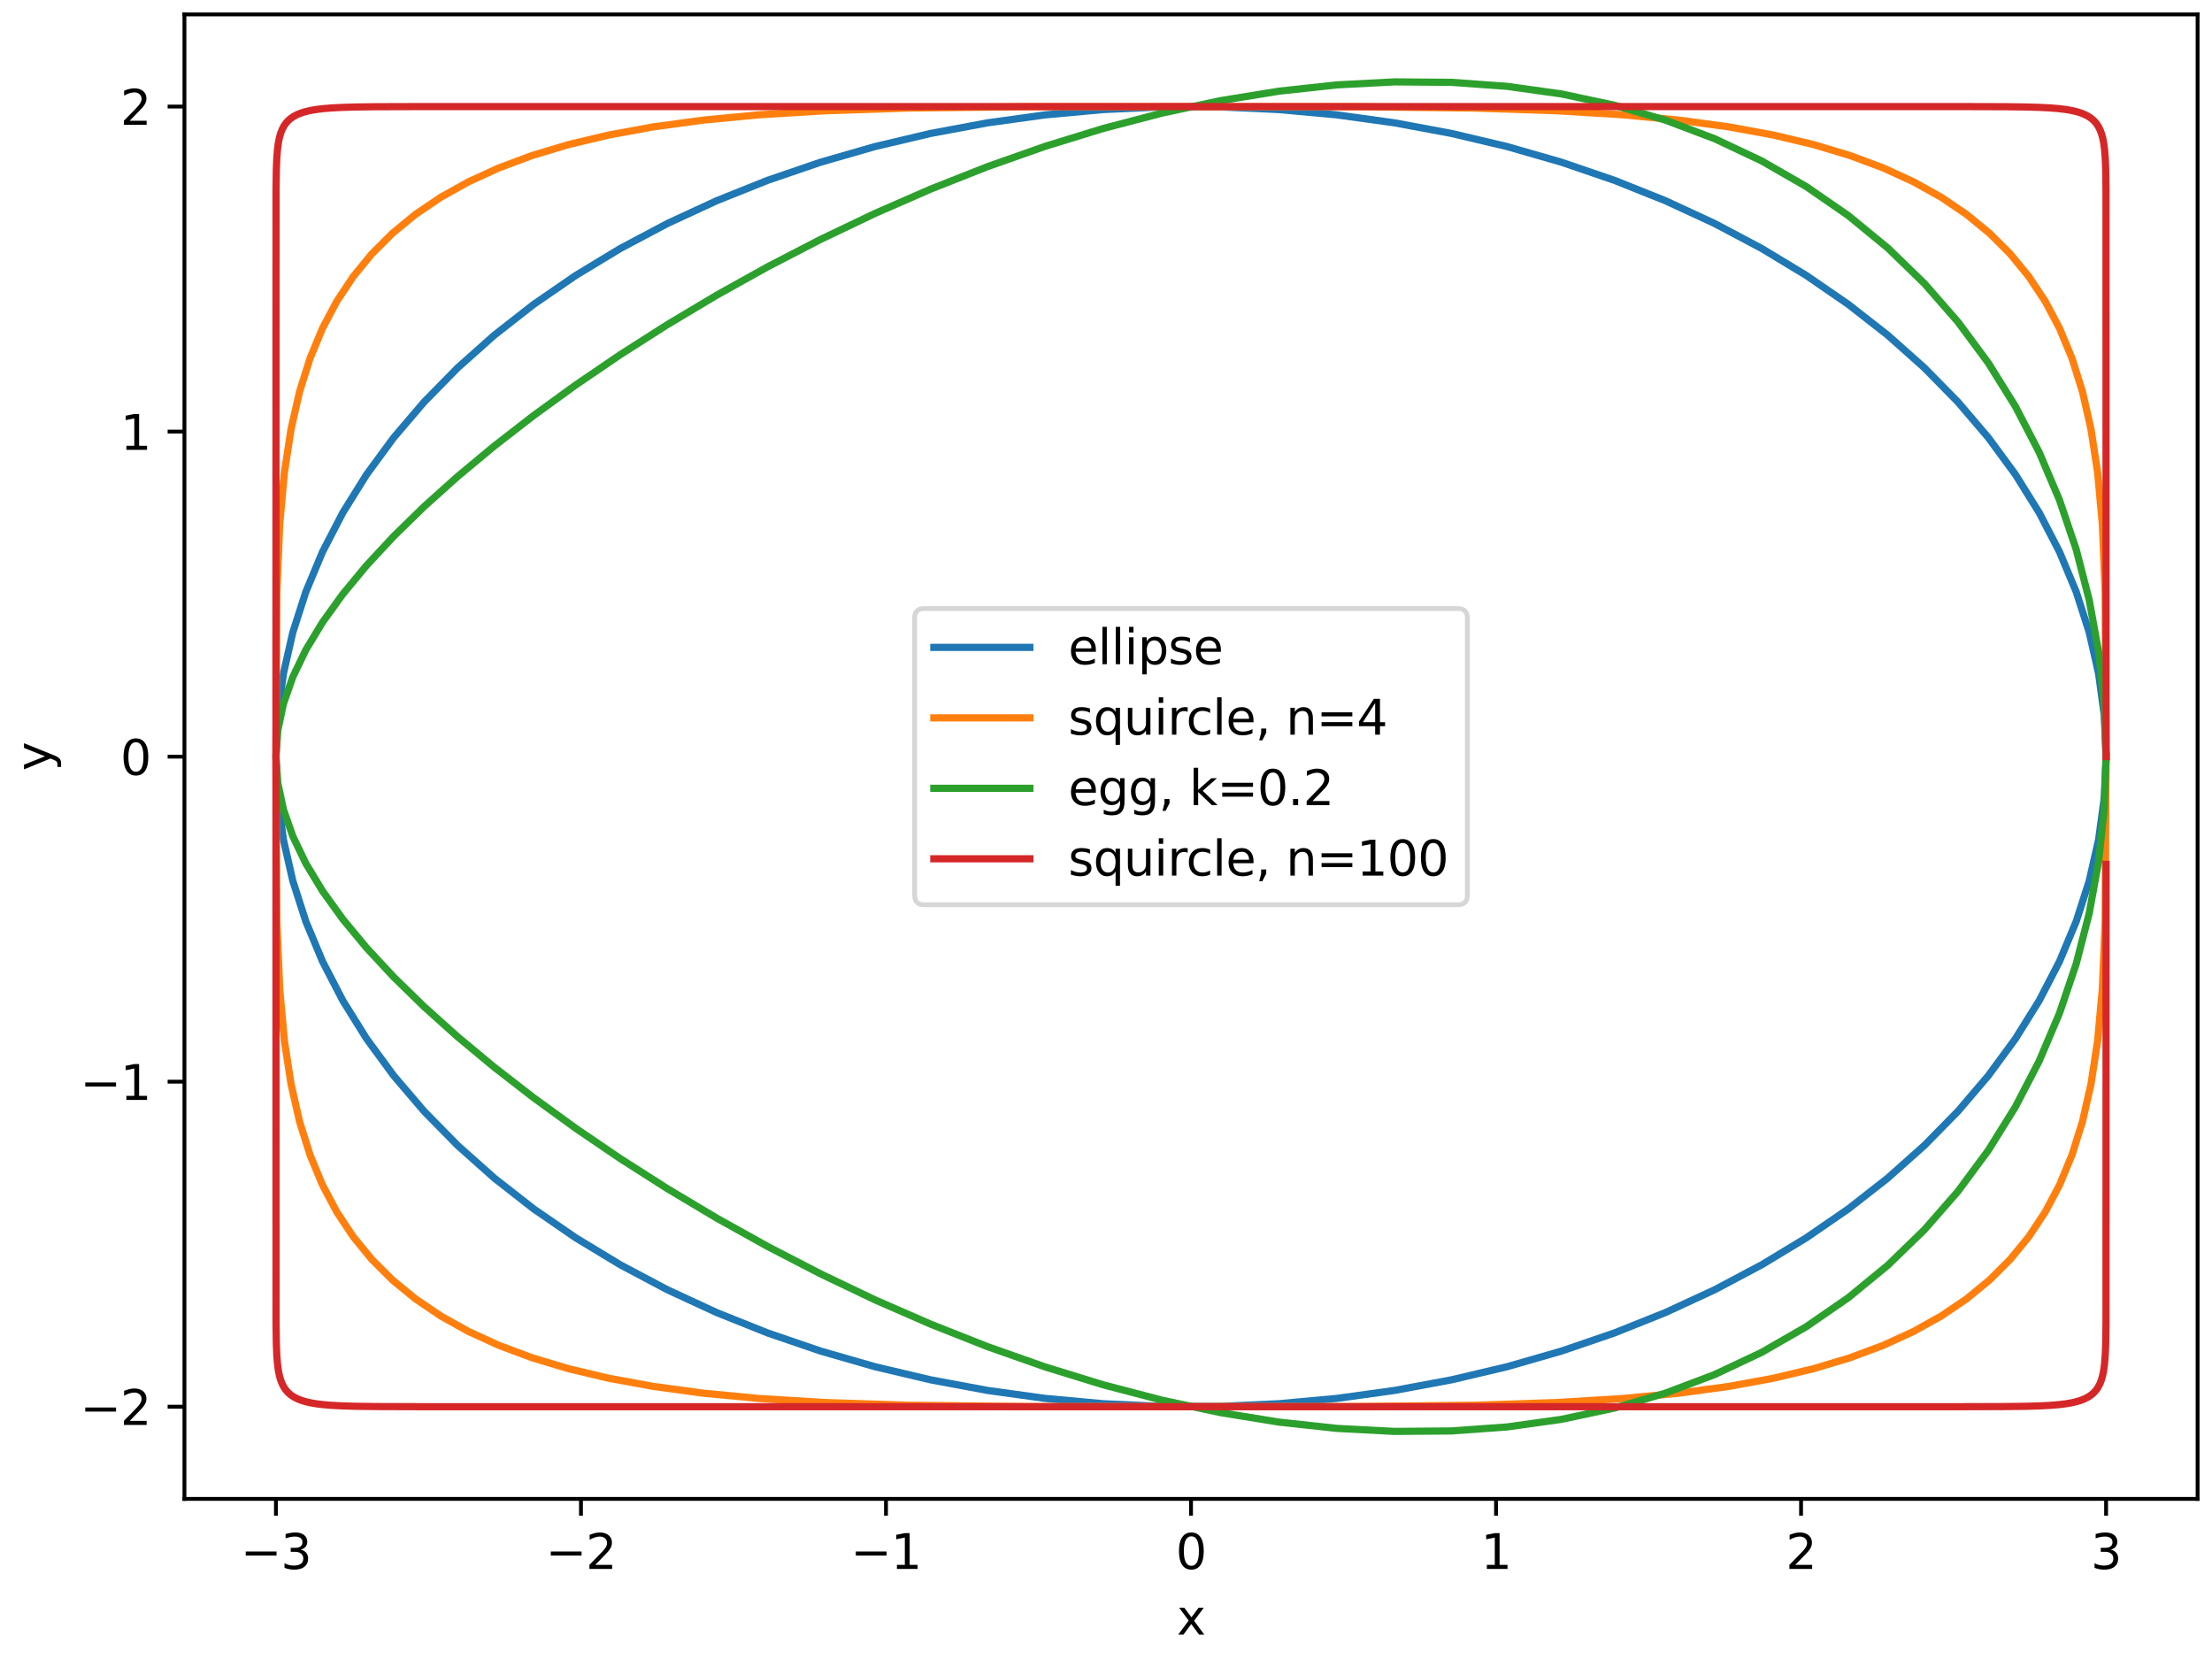 <?xml version="1.0" encoding="utf-8" standalone="no"?>
<!DOCTYPE svg PUBLIC "-//W3C//DTD SVG 1.1//EN"
  "http://www.w3.org/Graphics/SVG/1.1/DTD/svg11.dtd">
<svg height="345.6pt" version="1.1" viewBox="0 0 460.8 345.6" width="460.8pt" xmlns="http://www.w3.org/2000/svg" xmlns:xlink="http://www.w3.org/1999/xlink">
 <defs>
  <style type="text/css">*{stroke-linecap:butt;stroke-linejoin:round;}</style>
 </defs>
 <g id="figure_1">
  <g id="patch_1">
   <path d="M 0 345.6 
L 460.8 345.6 
L 460.8 0 
L 0 0 
z
" style="fill:#ffffff;"/>
  </g>
  <g id="axes_1">
   <g id="patch_2">
    <path d="M 38.421 312.244 
L 457.8 312.244 
L 457.8 3 
L 38.421 3 
z
" style="fill:#ffffff;"/>
   </g>
   <g id="matplotlib.axis_1">
    <g id="xtick_1">
     <g id="line2d_1">
      <defs>
       <path d="M 0 0 
L 0 3.5 
" id="m74b0eb2908" style="stroke:#000000;stroke-width:0.8;"/>
      </defs>
      <g>
       <use style="stroke:#000000;stroke-width:0.8;" x="57.483" xlink:href="#m74b0eb2908" y="312.244"/>
      </g>
     </g>
     <g id="text_1">
      <!-- −3 -->
      <g transform="translate(50.112 326.842)scale(0.1 -0.1)">
       <defs>
        <path d="M 678 2272 
L 4684 2272 
L 4684 1741 
L 678 1741 
L 678 2272 
z
" id="DejaVuSans-2212" transform="scale(0.016)"/>
        <path d="M 2597 2516 
Q 3050 2419 3304 2112 
Q 3559 1806 3559 1356 
Q 3559 666 3084 287 
Q 2609 -91 1734 -91 
Q 1441 -91 1130 -33 
Q 819 25 488 141 
L 488 750 
Q 750 597 1062 519 
Q 1375 441 1716 441 
Q 2309 441 2620 675 
Q 2931 909 2931 1356 
Q 2931 1769 2642 2001 
Q 2353 2234 1838 2234 
L 1294 2234 
L 1294 2753 
L 1863 2753 
Q 2328 2753 2575 2939 
Q 2822 3125 2822 3475 
Q 2822 3834 2567 4026 
Q 2313 4219 1838 4219 
Q 1578 4219 1281 4162 
Q 984 4106 628 3988 
L 628 4550 
Q 988 4650 1302 4700 
Q 1616 4750 1894 4750 
Q 2613 4750 3031 4423 
Q 3450 4097 3450 3541 
Q 3450 3153 3228 2886 
Q 3006 2619 2597 2516 
z
" id="DejaVuSans-33" transform="scale(0.016)"/>
       </defs>
       <use xlink:href="#DejaVuSans-2212"/>
       <use x="83.789" xlink:href="#DejaVuSans-33"/>
      </g>
     </g>
    </g>
    <g id="xtick_2">
     <g id="line2d_2">
      <g>
       <use style="stroke:#000000;stroke-width:0.8;" x="121.026" xlink:href="#m74b0eb2908" y="312.244"/>
      </g>
     </g>
     <g id="text_2">
      <!-- −2 -->
      <g transform="translate(113.654 326.842)scale(0.1 -0.1)">
       <defs>
        <path d="M 1228 531 
L 3431 531 
L 3431 0 
L 469 0 
L 469 531 
Q 828 903 1448 1529 
Q 2069 2156 2228 2338 
Q 2531 2678 2651 2914 
Q 2772 3150 2772 3378 
Q 2772 3750 2511 3984 
Q 2250 4219 1831 4219 
Q 1534 4219 1204 4116 
Q 875 4013 500 3803 
L 500 4441 
Q 881 4594 1212 4672 
Q 1544 4750 1819 4750 
Q 2544 4750 2975 4387 
Q 3406 4025 3406 3419 
Q 3406 3131 3298 2873 
Q 3191 2616 2906 2266 
Q 2828 2175 2409 1742 
Q 1991 1309 1228 531 
z
" id="DejaVuSans-32" transform="scale(0.016)"/>
       </defs>
       <use xlink:href="#DejaVuSans-2212"/>
       <use x="83.789" xlink:href="#DejaVuSans-32"/>
      </g>
     </g>
    </g>
    <g id="xtick_3">
     <g id="line2d_3">
      <g>
       <use style="stroke:#000000;stroke-width:0.8;" x="184.568" xlink:href="#m74b0eb2908" y="312.244"/>
      </g>
     </g>
     <g id="text_3">
      <!-- −1 -->
      <g transform="translate(177.197 326.842)scale(0.1 -0.1)">
       <defs>
        <path d="M 794 531 
L 1825 531 
L 1825 4091 
L 703 3866 
L 703 4441 
L 1819 4666 
L 2450 4666 
L 2450 531 
L 3481 531 
L 3481 0 
L 794 0 
L 794 531 
z
" id="DejaVuSans-31" transform="scale(0.016)"/>
       </defs>
       <use xlink:href="#DejaVuSans-2212"/>
       <use x="83.789" xlink:href="#DejaVuSans-31"/>
      </g>
     </g>
    </g>
    <g id="xtick_4">
     <g id="line2d_4">
      <g>
       <use style="stroke:#000000;stroke-width:0.8;" x="248.11" xlink:href="#m74b0eb2908" y="312.244"/>
      </g>
     </g>
     <g id="text_4">
      <!-- 0 -->
      <g transform="translate(244.929 326.842)scale(0.1 -0.1)">
       <defs>
        <path d="M 2034 4250 
Q 1547 4250 1301 3770 
Q 1056 3291 1056 2328 
Q 1056 1369 1301 889 
Q 1547 409 2034 409 
Q 2525 409 2770 889 
Q 3016 1369 3016 2328 
Q 3016 3291 2770 3770 
Q 2525 4250 2034 4250 
z
M 2034 4750 
Q 2819 4750 3233 4129 
Q 3647 3509 3647 2328 
Q 3647 1150 3233 529 
Q 2819 -91 2034 -91 
Q 1250 -91 836 529 
Q 422 1150 422 2328 
Q 422 3509 836 4129 
Q 1250 4750 2034 4750 
z
" id="DejaVuSans-30" transform="scale(0.016)"/>
       </defs>
       <use xlink:href="#DejaVuSans-30"/>
      </g>
     </g>
    </g>
    <g id="xtick_5">
     <g id="line2d_5">
      <g>
       <use style="stroke:#000000;stroke-width:0.8;" x="311.652" xlink:href="#m74b0eb2908" y="312.244"/>
      </g>
     </g>
     <g id="text_5">
      <!-- 1 -->
      <g transform="translate(308.471 326.842)scale(0.1 -0.1)">
       <use xlink:href="#DejaVuSans-31"/>
      </g>
     </g>
    </g>
    <g id="xtick_6">
     <g id="line2d_6">
      <g>
       <use style="stroke:#000000;stroke-width:0.8;" x="375.195" xlink:href="#m74b0eb2908" y="312.244"/>
      </g>
     </g>
     <g id="text_6">
      <!-- 2 -->
      <g transform="translate(372.014 326.842)scale(0.1 -0.1)">
       <use xlink:href="#DejaVuSans-32"/>
      </g>
     </g>
    </g>
    <g id="xtick_7">
     <g id="line2d_7">
      <g>
       <use style="stroke:#000000;stroke-width:0.8;" x="438.737" xlink:href="#m74b0eb2908" y="312.244"/>
      </g>
     </g>
     <g id="text_7">
      <!-- 3 -->
      <g transform="translate(435.556 326.842)scale(0.1 -0.1)">
       <use xlink:href="#DejaVuSans-33"/>
      </g>
     </g>
    </g>
    <g id="text_8">
     <!-- x -->
     <g transform="translate(245.151 340.52)scale(0.1 -0.1)">
      <defs>
       <path d="M 3513 3500 
L 2247 1797 
L 3578 0 
L 2900 0 
L 1881 1375 
L 863 0 
L 184 0 
L 1544 1831 
L 300 3500 
L 978 3500 
L 1906 2253 
L 2834 3500 
L 3513 3500 
z
" id="DejaVuSans-78" transform="scale(0.016)"/>
      </defs>
      <use xlink:href="#DejaVuSans-78"/>
     </g>
    </g>
   </g>
   <g id="matplotlib.axis_2">
    <g id="ytick_1">
     <g id="line2d_8">
      <defs>
       <path d="M 0 0 
L -3.5 0 
" id="m8708ee8ae2" style="stroke:#000000;stroke-width:0.8;"/>
      </defs>
      <g>
       <use style="stroke:#000000;stroke-width:0.8;" x="38.421" xlink:href="#m8708ee8ae2" y="293.045"/>
      </g>
     </g>
     <g id="text_9">
      <!-- −2 -->
      <g transform="translate(16.678 296.844)scale(0.1 -0.1)">
       <use xlink:href="#DejaVuSans-2212"/>
       <use x="83.789" xlink:href="#DejaVuSans-32"/>
      </g>
     </g>
    </g>
    <g id="ytick_2">
     <g id="line2d_9">
      <g>
       <use style="stroke:#000000;stroke-width:0.8;" x="38.421" xlink:href="#m8708ee8ae2" y="225.333"/>
      </g>
     </g>
     <g id="text_10">
      <!-- −1 -->
      <g transform="translate(16.678 229.133)scale(0.1 -0.1)">
       <use xlink:href="#DejaVuSans-2212"/>
       <use x="83.789" xlink:href="#DejaVuSans-31"/>
      </g>
     </g>
    </g>
    <g id="ytick_3">
     <g id="line2d_10">
      <g>
       <use style="stroke:#000000;stroke-width:0.8;" x="38.421" xlink:href="#m8708ee8ae2" y="157.622"/>
      </g>
     </g>
     <g id="text_11">
      <!-- 0 -->
      <g transform="translate(25.058 161.421)scale(0.1 -0.1)">
       <use xlink:href="#DejaVuSans-30"/>
      </g>
     </g>
    </g>
    <g id="ytick_4">
     <g id="line2d_11">
      <g>
       <use style="stroke:#000000;stroke-width:0.8;" x="38.421" xlink:href="#m8708ee8ae2" y="89.91"/>
      </g>
     </g>
     <g id="text_12">
      <!-- 1 -->
      <g transform="translate(25.058 93.71)scale(0.1 -0.1)">
       <use xlink:href="#DejaVuSans-31"/>
      </g>
     </g>
    </g>
    <g id="ytick_5">
     <g id="line2d_12">
      <g>
       <use style="stroke:#000000;stroke-width:0.8;" x="38.421" xlink:href="#m8708ee8ae2" y="22.199"/>
      </g>
     </g>
     <g id="text_13">
      <!-- 2 -->
      <g transform="translate(25.058 25.998)scale(0.1 -0.1)">
       <use xlink:href="#DejaVuSans-32"/>
      </g>
     </g>
    </g>
    <g id="text_14">
     <!-- y -->
     <g transform="translate(10.599 160.581)rotate(-90)scale(0.1 -0.1)">
      <defs>
       <path d="M 2059 -325 
Q 1816 -950 1584 -1140 
Q 1353 -1331 966 -1331 
L 506 -1331 
L 506 -850 
L 844 -850 
Q 1081 -850 1212 -737 
Q 1344 -625 1503 -206 
L 1606 56 
L 191 3500 
L 800 3500 
L 1894 763 
L 2988 3500 
L 3597 3500 
L 2059 -325 
z
" id="DejaVuSans-79" transform="scale(0.016)"/>
      </defs>
      <use xlink:href="#DejaVuSans-79"/>
     </g>
    </g>
   </g>
   <g id="line2d_13">
    <path clip-path="url(#p0931099960)" d="M 438.737 157.622 
L 438.345 148.945 
L 437.172 140.304 
L 435.222 131.735 
L 432.503 123.271 
L 429.026 114.949 
L 424.805 106.802 
L 419.859 98.864 
L 414.207 91.168 
L 407.872 83.744 
L 400.881 76.624 
L 393.262 69.837 
L 385.047 63.411 
L 376.269 57.371 
L 366.964 51.744 
L 357.171 46.552 
L 346.93 41.816 
L 336.282 37.556 
L 325.273 33.79 
L 313.946 30.532 
L 302.349 27.796 
L 290.529 25.594 
L 278.534 23.935 
L 266.415 22.825 
L 254.22 22.269 
L 242 22.269 
L 229.806 22.825 
L 217.686 23.935 
L 205.692 25.594 
L 193.872 27.796 
L 182.274 30.532 
L 170.948 33.79 
L 159.938 37.556 
L 149.291 41.816 
L 139.049 46.552 
L 129.256 51.744 
L 119.952 57.371 
L 111.173 63.411 
L 102.958 69.837 
L 95.339 76.624 
L 88.348 83.744 
L 82.013 91.168 
L 76.361 98.864 
L 71.415 106.802 
L 67.195 114.949 
L 63.718 123.271 
L 60.999 131.735 
L 59.048 140.304 
L 57.875 148.945 
L 57.483 157.622 
L 57.875 166.298 
L 59.048 174.939 
L 60.999 183.509 
L 63.718 191.972 
L 67.195 200.295 
L 71.415 208.442 
L 76.361 216.38 
L 82.013 224.076 
L 88.348 231.5 
L 95.339 238.62 
L 102.958 245.407 
L 111.173 251.833 
L 119.952 257.872 
L 129.256 263.5 
L 139.049 268.692 
L 149.291 273.428 
L 159.938 277.688 
L 170.948 281.454 
L 182.274 284.712 
L 193.872 287.447 
L 205.692 289.649 
L 217.686 291.309 
L 229.806 292.419 
L 242 292.975 
L 254.22 292.975 
L 266.415 292.419 
L 278.534 291.309 
L 290.529 289.649 
L 302.349 287.447 
L 313.946 284.712 
L 325.273 281.454 
L 336.282 277.688 
L 346.93 273.428 
L 357.171 268.692 
L 366.964 263.5 
L 376.269 257.872 
L 385.047 251.833 
L 393.262 245.407 
L 400.881 238.62 
L 407.872 231.5 
L 414.207 224.076 
L 419.859 216.38 
L 424.805 208.442 
L 429.026 200.295 
L 432.503 191.972 
L 435.222 183.509 
L 437.172 174.939 
L 438.345 166.298 
L 438.737 157.622 
" style="fill:none;stroke:#1f77b4;stroke-linecap:square;stroke-width:1.5;"/>
   </g>
   <g id="line2d_14">
    <path clip-path="url(#p0931099960)" d="M 438.737 157.622 
L 438.541 123.344 
L 437.953 109.195 
L 436.971 98.413 
L 435.594 89.417 
L 433.818 81.603 
L 431.639 74.663 
L 429.052 68.419 
L 426.05 62.757 
L 422.624 57.598 
L 418.763 52.889 
L 414.453 48.589 
L 409.677 44.669 
L 404.413 41.105 
L 398.632 37.879 
L 392.297 34.978 
L 385.361 32.391 
L 377.756 30.109 
L 369.392 28.124 
L 360.137 26.432 
L 349.793 25.027 
L 338.033 23.907 
L 324.266 23.07 
L 307.181 22.512 
L 282.238 22.234 
L 213.982 22.234 
L 189.039 22.512 
L 171.955 23.07 
L 158.187 23.907 
L 146.428 25.027 
L 136.083 26.432 
L 126.828 28.124 
L 118.464 30.109 
L 110.86 32.391 
L 103.923 34.978 
L 97.589 37.879 
L 91.808 41.105 
L 86.543 44.669 
L 81.767 48.589 
L 77.458 52.889 
L 73.597 57.598 
L 70.171 62.757 
L 67.168 68.419 
L 64.581 74.663 
L 62.402 81.603 
L 60.626 89.417 
L 59.249 98.413 
L 58.267 109.195 
L 57.679 123.344 
L 57.483 157.622 
L 57.679 191.9 
L 58.267 206.049 
L 59.249 216.831 
L 60.626 225.826 
L 62.402 233.641 
L 64.581 240.581 
L 67.168 246.825 
L 70.171 252.487 
L 73.597 257.646 
L 77.458 262.355 
L 81.767 266.654 
L 86.543 270.575 
L 91.808 274.139 
L 97.589 277.364 
L 103.923 280.265 
L 110.86 282.853 
L 118.464 285.135 
L 126.828 287.12 
L 136.083 288.812 
L 146.428 290.217 
L 158.187 291.336 
L 171.955 292.174 
L 189.039 292.731 
L 213.982 293.01 
L 282.238 293.01 
L 307.181 292.731 
L 324.266 292.174 
L 338.033 291.336 
L 349.793 290.217 
L 360.137 288.812 
L 369.392 287.12 
L 377.756 285.135 
L 385.361 282.853 
L 392.297 280.265 
L 398.632 277.364 
L 404.413 274.139 
L 409.677 270.575 
L 414.453 266.654 
L 418.763 262.355 
L 422.624 257.646 
L 426.05 252.487 
L 429.052 246.825 
L 431.639 240.581 
L 433.818 233.641 
L 435.594 225.826 
L 436.971 216.831 
L 437.953 206.049 
L 438.541 191.9 
L 438.737 157.622 
" style="fill:none;stroke:#ff7f0e;stroke-linecap:square;stroke-width:1.5;"/>
   </g>
   <g id="line2d_15">
    <path clip-path="url(#p0931099960)" d="M 438.737 157.622 
L 438.345 146.651 
L 437.172 135.751 
L 435.222 124.99 
L 432.503 114.439 
L 429.026 104.163 
L 424.805 94.226 
L 419.859 84.692 
L 414.207 75.616 
L 407.872 67.054 
L 400.881 59.056 
L 393.262 51.665 
L 385.047 44.922 
L 376.269 38.861 
L 366.964 33.51 
L 357.171 28.892 
L 346.93 25.024 
L 336.282 21.914 
L 325.273 19.569 
L 313.946 17.984 
L 302.349 17.151 
L 290.529 17.057 
L 278.534 17.68 
L 266.415 18.996 
L 254.22 20.973 
L 242 23.576 
L 229.806 26.766 
L 217.686 30.497 
L 205.692 34.724 
L 193.872 39.396 
L 182.274 44.463 
L 170.948 49.871 
L 159.938 55.568 
L 149.291 61.499 
L 139.049 67.612 
L 129.256 73.857 
L 119.952 80.187 
L 111.173 86.557 
L 102.958 92.927 
L 95.339 99.261 
L 88.348 105.532 
L 82.013 111.715 
L 76.361 117.796 
L 71.415 123.765 
L 67.195 129.621 
L 63.718 135.37 
L 60.999 141.024 
L 59.048 146.602 
L 57.875 152.126 
L 57.483 157.622 
L 57.875 163.118 
L 59.048 168.642 
L 60.999 174.219 
L 63.718 179.874 
L 67.195 185.623 
L 71.415 191.479 
L 76.361 197.448 
L 82.013 203.529 
L 88.348 209.712 
L 95.339 215.983 
L 102.958 222.317 
L 111.173 228.687 
L 119.952 235.057 
L 129.256 241.386 
L 139.049 247.632 
L 149.291 253.745 
L 159.938 259.676 
L 170.948 265.372 
L 182.274 270.781 
L 193.872 275.847 
L 205.692 280.52 
L 217.686 284.747 
L 229.806 288.478 
L 242 291.667 
L 254.22 294.27 
L 266.415 296.248 
L 278.534 297.563 
L 290.529 298.187 
L 302.349 298.093 
L 313.946 297.26 
L 325.273 295.675 
L 336.282 293.329 
L 346.93 290.22 
L 357.171 286.352 
L 366.964 281.734 
L 376.269 276.383 
L 385.047 270.322 
L 393.262 263.579 
L 400.881 256.188 
L 407.872 248.189 
L 414.207 239.628 
L 419.859 230.552 
L 424.805 221.017 
L 429.026 211.081 
L 432.503 200.805 
L 435.222 190.254 
L 437.172 179.493 
L 438.345 168.593 
L 438.737 157.622 
" style="fill:none;stroke:#2ca02c;stroke-linecap:square;stroke-width:1.5;"/>
   </g>
   <g id="line2d_16">
    <path clip-path="url(#p0931099960)" d="M 438.737 157.622 
L 438.717 39.583 
L 438.659 35.433 
L 438.56 32.952 
L 438.42 31.176 
L 438.239 29.797 
L 438.015 28.676 
L 437.746 27.736 
L 437.429 26.935 
L 437.061 26.241 
L 436.639 25.635 
L 436.157 25.103 
L 435.61 24.634 
L 434.99 24.22 
L 434.287 23.855 
L 433.488 23.535 
L 432.577 23.254 
L 431.528 23.012 
L 430.309 22.804 
L 428.868 22.628 
L 427.126 22.485 
L 424.939 22.371 
L 422.025 22.286 
L 417.662 22.23 
L 408.611 22.203 
L 87.61 22.203 
L 78.558 22.23 
L 74.196 22.286 
L 71.281 22.371 
L 69.095 22.485 
L 67.352 22.628 
L 65.911 22.804 
L 64.692 23.012 
L 63.644 23.254 
L 62.732 23.535 
L 61.933 23.855 
L 61.23 24.22 
L 60.61 24.634 
L 60.063 25.103 
L 59.582 25.635 
L 59.159 26.241 
L 58.792 26.935 
L 58.475 27.736 
L 58.205 28.676 
L 57.981 29.797 
L 57.8 31.176 
L 57.661 32.952 
L 57.562 35.433 
L 57.503 39.583 
L 57.483 135.94 
L 57.503 275.661 
L 57.562 279.811 
L 57.661 282.292 
L 57.8 284.068 
L 57.981 285.447 
L 58.205 286.568 
L 58.475 287.507 
L 58.792 288.309 
L 59.159 289.003 
L 59.582 289.609 
L 60.063 290.141 
L 60.61 290.61 
L 61.23 291.024 
L 61.933 291.388 
L 62.732 291.709 
L 63.644 291.989 
L 64.692 292.232 
L 65.911 292.44 
L 67.352 292.615 
L 69.095 292.759 
L 71.281 292.873 
L 74.196 292.957 
L 78.558 293.013 
L 87.61 293.041 
L 408.611 293.041 
L 417.662 293.013 
L 422.025 292.957 
L 424.939 292.873 
L 427.126 292.759 
L 428.868 292.615 
L 430.309 292.44 
L 431.528 292.232 
L 432.577 291.989 
L 433.488 291.709 
L 434.287 291.388 
L 434.99 291.024 
L 435.61 290.61 
L 436.157 290.141 
L 436.639 289.609 
L 437.061 289.003 
L 437.429 288.309 
L 437.746 287.507 
L 438.015 286.568 
L 438.239 285.447 
L 438.42 284.068 
L 438.56 282.292 
L 438.659 279.811 
L 438.717 275.661 
L 438.737 180.068 
" style="fill:none;stroke:#d62728;stroke-linecap:square;stroke-width:1.5;"/>
   </g>
   <g id="patch_3">
    <path d="M 38.421 312.244 
L 38.421 3 
" style="fill:none;stroke:#000000;stroke-linecap:square;stroke-linejoin:miter;stroke-width:0.8;"/>
   </g>
   <g id="patch_4">
    <path d="M 457.8 312.244 
L 457.8 3 
" style="fill:none;stroke:#000000;stroke-linecap:square;stroke-linejoin:miter;stroke-width:0.8;"/>
   </g>
   <g id="patch_5">
    <path d="M 38.421 312.244 
L 457.8 312.244 
" style="fill:none;stroke:#000000;stroke-linecap:square;stroke-linejoin:miter;stroke-width:0.8;"/>
   </g>
   <g id="patch_6">
    <path d="M 38.421 3 
L 457.8 3 
" style="fill:none;stroke:#000000;stroke-linecap:square;stroke-linejoin:miter;stroke-width:0.8;"/>
   </g>
   <g id="legend_1">
    <g id="patch_7">
     <path d="M 192.535 188.478 
L 303.685 188.478 
Q 305.685 188.478 305.685 186.478 
L 305.685 128.766 
Q 305.685 126.766 303.685 126.766 
L 192.535 126.766 
Q 190.535 126.766 190.535 128.766 
L 190.535 186.478 
Q 190.535 188.478 192.535 188.478 
z
" style="fill:#ffffff;opacity:0.8;stroke:#cccccc;stroke-linejoin:miter;"/>
    </g>
    <g id="line2d_17">
     <path d="M 194.535 134.864 
L 214.535 134.864 
" style="fill:none;stroke:#1f77b4;stroke-linecap:square;stroke-width:1.5;"/>
    </g>
    <g id="line2d_18"/>
    <g id="text_15">
     <!-- ellipse -->
     <g transform="translate(222.535 138.364)scale(0.1 -0.1)">
      <defs>
       <path d="M 3597 1894 
L 3597 1613 
L 953 1613 
Q 991 1019 1311 708 
Q 1631 397 2203 397 
Q 2534 397 2845 478 
Q 3156 559 3463 722 
L 3463 178 
Q 3153 47 2828 -22 
Q 2503 -91 2169 -91 
Q 1331 -91 842 396 
Q 353 884 353 1716 
Q 353 2575 817 3079 
Q 1281 3584 2069 3584 
Q 2775 3584 3186 3129 
Q 3597 2675 3597 1894 
z
M 3022 2063 
Q 3016 2534 2758 2815 
Q 2500 3097 2075 3097 
Q 1594 3097 1305 2825 
Q 1016 2553 972 2059 
L 3022 2063 
z
" id="DejaVuSans-65" transform="scale(0.016)"/>
       <path d="M 603 4863 
L 1178 4863 
L 1178 0 
L 603 0 
L 603 4863 
z
" id="DejaVuSans-6c" transform="scale(0.016)"/>
       <path d="M 603 3500 
L 1178 3500 
L 1178 0 
L 603 0 
L 603 3500 
z
M 603 4863 
L 1178 4863 
L 1178 4134 
L 603 4134 
L 603 4863 
z
" id="DejaVuSans-69" transform="scale(0.016)"/>
       <path d="M 1159 525 
L 1159 -1331 
L 581 -1331 
L 581 3500 
L 1159 3500 
L 1159 2969 
Q 1341 3281 1617 3432 
Q 1894 3584 2278 3584 
Q 2916 3584 3314 3078 
Q 3713 2572 3713 1747 
Q 3713 922 3314 415 
Q 2916 -91 2278 -91 
Q 1894 -91 1617 61 
Q 1341 213 1159 525 
z
M 3116 1747 
Q 3116 2381 2855 2742 
Q 2594 3103 2138 3103 
Q 1681 3103 1420 2742 
Q 1159 2381 1159 1747 
Q 1159 1113 1420 752 
Q 1681 391 2138 391 
Q 2594 391 2855 752 
Q 3116 1113 3116 1747 
z
" id="DejaVuSans-70" transform="scale(0.016)"/>
       <path d="M 2834 3397 
L 2834 2853 
Q 2591 2978 2328 3040 
Q 2066 3103 1784 3103 
Q 1356 3103 1142 2972 
Q 928 2841 928 2578 
Q 928 2378 1081 2264 
Q 1234 2150 1697 2047 
L 1894 2003 
Q 2506 1872 2764 1633 
Q 3022 1394 3022 966 
Q 3022 478 2636 193 
Q 2250 -91 1575 -91 
Q 1294 -91 989 -36 
Q 684 19 347 128 
L 347 722 
Q 666 556 975 473 
Q 1284 391 1588 391 
Q 1994 391 2212 530 
Q 2431 669 2431 922 
Q 2431 1156 2273 1281 
Q 2116 1406 1581 1522 
L 1381 1569 
Q 847 1681 609 1914 
Q 372 2147 372 2553 
Q 372 3047 722 3315 
Q 1072 3584 1716 3584 
Q 2034 3584 2315 3537 
Q 2597 3491 2834 3397 
z
" id="DejaVuSans-73" transform="scale(0.016)"/>
      </defs>
      <use xlink:href="#DejaVuSans-65"/>
      <use x="61.523" xlink:href="#DejaVuSans-6c"/>
      <use x="89.307" xlink:href="#DejaVuSans-6c"/>
      <use x="117.09" xlink:href="#DejaVuSans-69"/>
      <use x="144.873" xlink:href="#DejaVuSans-70"/>
      <use x="208.35" xlink:href="#DejaVuSans-73"/>
      <use x="260.449" xlink:href="#DejaVuSans-65"/>
     </g>
    </g>
    <g id="line2d_19">
     <path d="M 194.535 149.542 
L 214.535 149.542 
" style="fill:none;stroke:#ff7f0e;stroke-linecap:square;stroke-width:1.5;"/>
    </g>
    <g id="line2d_20"/>
    <g id="text_16">
     <!-- squircle, n=4 -->
     <g transform="translate(222.535 153.042)scale(0.1 -0.1)">
      <defs>
       <path d="M 947 1747 
Q 947 1113 1208 752 
Q 1469 391 1925 391 
Q 2381 391 2643 752 
Q 2906 1113 2906 1747 
Q 2906 2381 2643 2742 
Q 2381 3103 1925 3103 
Q 1469 3103 1208 2742 
Q 947 2381 947 1747 
z
M 2906 525 
Q 2725 213 2448 61 
Q 2172 -91 1784 -91 
Q 1150 -91 751 415 
Q 353 922 353 1747 
Q 353 2572 751 3078 
Q 1150 3584 1784 3584 
Q 2172 3584 2448 3432 
Q 2725 3281 2906 2969 
L 2906 3500 
L 3481 3500 
L 3481 -1331 
L 2906 -1331 
L 2906 525 
z
" id="DejaVuSans-71" transform="scale(0.016)"/>
       <path d="M 544 1381 
L 544 3500 
L 1119 3500 
L 1119 1403 
Q 1119 906 1312 657 
Q 1506 409 1894 409 
Q 2359 409 2629 706 
Q 2900 1003 2900 1516 
L 2900 3500 
L 3475 3500 
L 3475 0 
L 2900 0 
L 2900 538 
Q 2691 219 2414 64 
Q 2138 -91 1772 -91 
Q 1169 -91 856 284 
Q 544 659 544 1381 
z
M 1991 3584 
L 1991 3584 
z
" id="DejaVuSans-75" transform="scale(0.016)"/>
       <path d="M 2631 2963 
Q 2534 3019 2420 3045 
Q 2306 3072 2169 3072 
Q 1681 3072 1420 2755 
Q 1159 2438 1159 1844 
L 1159 0 
L 581 0 
L 581 3500 
L 1159 3500 
L 1159 2956 
Q 1341 3275 1631 3429 
Q 1922 3584 2338 3584 
Q 2397 3584 2469 3576 
Q 2541 3569 2628 3553 
L 2631 2963 
z
" id="DejaVuSans-72" transform="scale(0.016)"/>
       <path d="M 3122 3366 
L 3122 2828 
Q 2878 2963 2633 3030 
Q 2388 3097 2138 3097 
Q 1578 3097 1268 2742 
Q 959 2388 959 1747 
Q 959 1106 1268 751 
Q 1578 397 2138 397 
Q 2388 397 2633 464 
Q 2878 531 3122 666 
L 3122 134 
Q 2881 22 2623 -34 
Q 2366 -91 2075 -91 
Q 1284 -91 818 406 
Q 353 903 353 1747 
Q 353 2603 823 3093 
Q 1294 3584 2113 3584 
Q 2378 3584 2631 3529 
Q 2884 3475 3122 3366 
z
" id="DejaVuSans-63" transform="scale(0.016)"/>
       <path d="M 750 794 
L 1409 794 
L 1409 256 
L 897 -744 
L 494 -744 
L 750 256 
L 750 794 
z
" id="DejaVuSans-2c" transform="scale(0.016)"/>
       <path id="DejaVuSans-20" transform="scale(0.016)"/>
       <path d="M 3513 2113 
L 3513 0 
L 2938 0 
L 2938 2094 
Q 2938 2591 2744 2837 
Q 2550 3084 2163 3084 
Q 1697 3084 1428 2787 
Q 1159 2491 1159 1978 
L 1159 0 
L 581 0 
L 581 3500 
L 1159 3500 
L 1159 2956 
Q 1366 3272 1645 3428 
Q 1925 3584 2291 3584 
Q 2894 3584 3203 3211 
Q 3513 2838 3513 2113 
z
" id="DejaVuSans-6e" transform="scale(0.016)"/>
       <path d="M 678 2906 
L 4684 2906 
L 4684 2381 
L 678 2381 
L 678 2906 
z
M 678 1631 
L 4684 1631 
L 4684 1100 
L 678 1100 
L 678 1631 
z
" id="DejaVuSans-3d" transform="scale(0.016)"/>
       <path d="M 2419 4116 
L 825 1625 
L 2419 1625 
L 2419 4116 
z
M 2253 4666 
L 3047 4666 
L 3047 1625 
L 3713 1625 
L 3713 1100 
L 3047 1100 
L 3047 0 
L 2419 0 
L 2419 1100 
L 313 1100 
L 313 1709 
L 2253 4666 
z
" id="DejaVuSans-34" transform="scale(0.016)"/>
      </defs>
      <use xlink:href="#DejaVuSans-73"/>
      <use x="52.1" xlink:href="#DejaVuSans-71"/>
      <use x="115.576" xlink:href="#DejaVuSans-75"/>
      <use x="178.955" xlink:href="#DejaVuSans-69"/>
      <use x="206.738" xlink:href="#DejaVuSans-72"/>
      <use x="245.602" xlink:href="#DejaVuSans-63"/>
      <use x="300.582" xlink:href="#DejaVuSans-6c"/>
      <use x="328.365" xlink:href="#DejaVuSans-65"/>
      <use x="389.889" xlink:href="#DejaVuSans-2c"/>
      <use x="421.676" xlink:href="#DejaVuSans-20"/>
      <use x="453.463" xlink:href="#DejaVuSans-6e"/>
      <use x="516.842" xlink:href="#DejaVuSans-3d"/>
      <use x="600.631" xlink:href="#DejaVuSans-34"/>
     </g>
    </g>
    <g id="line2d_21">
     <path d="M 194.535 164.22 
L 214.535 164.22 
" style="fill:none;stroke:#2ca02c;stroke-linecap:square;stroke-width:1.5;"/>
    </g>
    <g id="line2d_22"/>
    <g id="text_17">
     <!-- egg, k=0.2 -->
     <g transform="translate(222.535 167.72)scale(0.1 -0.1)">
      <defs>
       <path d="M 2906 1791 
Q 2906 2416 2648 2759 
Q 2391 3103 1925 3103 
Q 1463 3103 1205 2759 
Q 947 2416 947 1791 
Q 947 1169 1205 825 
Q 1463 481 1925 481 
Q 2391 481 2648 825 
Q 2906 1169 2906 1791 
z
M 3481 434 
Q 3481 -459 3084 -895 
Q 2688 -1331 1869 -1331 
Q 1566 -1331 1297 -1286 
Q 1028 -1241 775 -1147 
L 775 -588 
Q 1028 -725 1275 -790 
Q 1522 -856 1778 -856 
Q 2344 -856 2625 -561 
Q 2906 -266 2906 331 
L 2906 616 
Q 2728 306 2450 153 
Q 2172 0 1784 0 
Q 1141 0 747 490 
Q 353 981 353 1791 
Q 353 2603 747 3093 
Q 1141 3584 1784 3584 
Q 2172 3584 2450 3431 
Q 2728 3278 2906 2969 
L 2906 3500 
L 3481 3500 
L 3481 434 
z
" id="DejaVuSans-67" transform="scale(0.016)"/>
       <path d="M 581 4863 
L 1159 4863 
L 1159 1991 
L 2875 3500 
L 3609 3500 
L 1753 1863 
L 3688 0 
L 2938 0 
L 1159 1709 
L 1159 0 
L 581 0 
L 581 4863 
z
" id="DejaVuSans-6b" transform="scale(0.016)"/>
       <path d="M 684 794 
L 1344 794 
L 1344 0 
L 684 0 
L 684 794 
z
" id="DejaVuSans-2e" transform="scale(0.016)"/>
      </defs>
      <use xlink:href="#DejaVuSans-65"/>
      <use x="61.523" xlink:href="#DejaVuSans-67"/>
      <use x="125" xlink:href="#DejaVuSans-67"/>
      <use x="188.477" xlink:href="#DejaVuSans-2c"/>
      <use x="220.264" xlink:href="#DejaVuSans-20"/>
      <use x="252.051" xlink:href="#DejaVuSans-6b"/>
      <use x="309.961" xlink:href="#DejaVuSans-3d"/>
      <use x="393.75" xlink:href="#DejaVuSans-30"/>
      <use x="457.373" xlink:href="#DejaVuSans-2e"/>
      <use x="489.16" xlink:href="#DejaVuSans-32"/>
     </g>
    </g>
    <g id="line2d_23">
     <path d="M 194.535 178.898 
L 214.535 178.898 
" style="fill:none;stroke:#d62728;stroke-linecap:square;stroke-width:1.5;"/>
    </g>
    <g id="line2d_24"/>
    <g id="text_18">
     <!-- squircle, n=100 -->
     <g transform="translate(222.535 182.398)scale(0.1 -0.1)">
      <use xlink:href="#DejaVuSans-73"/>
      <use x="52.1" xlink:href="#DejaVuSans-71"/>
      <use x="115.576" xlink:href="#DejaVuSans-75"/>
      <use x="178.955" xlink:href="#DejaVuSans-69"/>
      <use x="206.738" xlink:href="#DejaVuSans-72"/>
      <use x="245.602" xlink:href="#DejaVuSans-63"/>
      <use x="300.582" xlink:href="#DejaVuSans-6c"/>
      <use x="328.365" xlink:href="#DejaVuSans-65"/>
      <use x="389.889" xlink:href="#DejaVuSans-2c"/>
      <use x="421.676" xlink:href="#DejaVuSans-20"/>
      <use x="453.463" xlink:href="#DejaVuSans-6e"/>
      <use x="516.842" xlink:href="#DejaVuSans-3d"/>
      <use x="600.631" xlink:href="#DejaVuSans-31"/>
      <use x="664.254" xlink:href="#DejaVuSans-30"/>
      <use x="727.877" xlink:href="#DejaVuSans-30"/>
     </g>
    </g>
   </g>
  </g>
 </g>
 <defs>
  <clipPath id="p0931099960">
   <rect height="309.243" width="419.379" x="38.421" y="3"/>
  </clipPath>
 </defs>
</svg>
